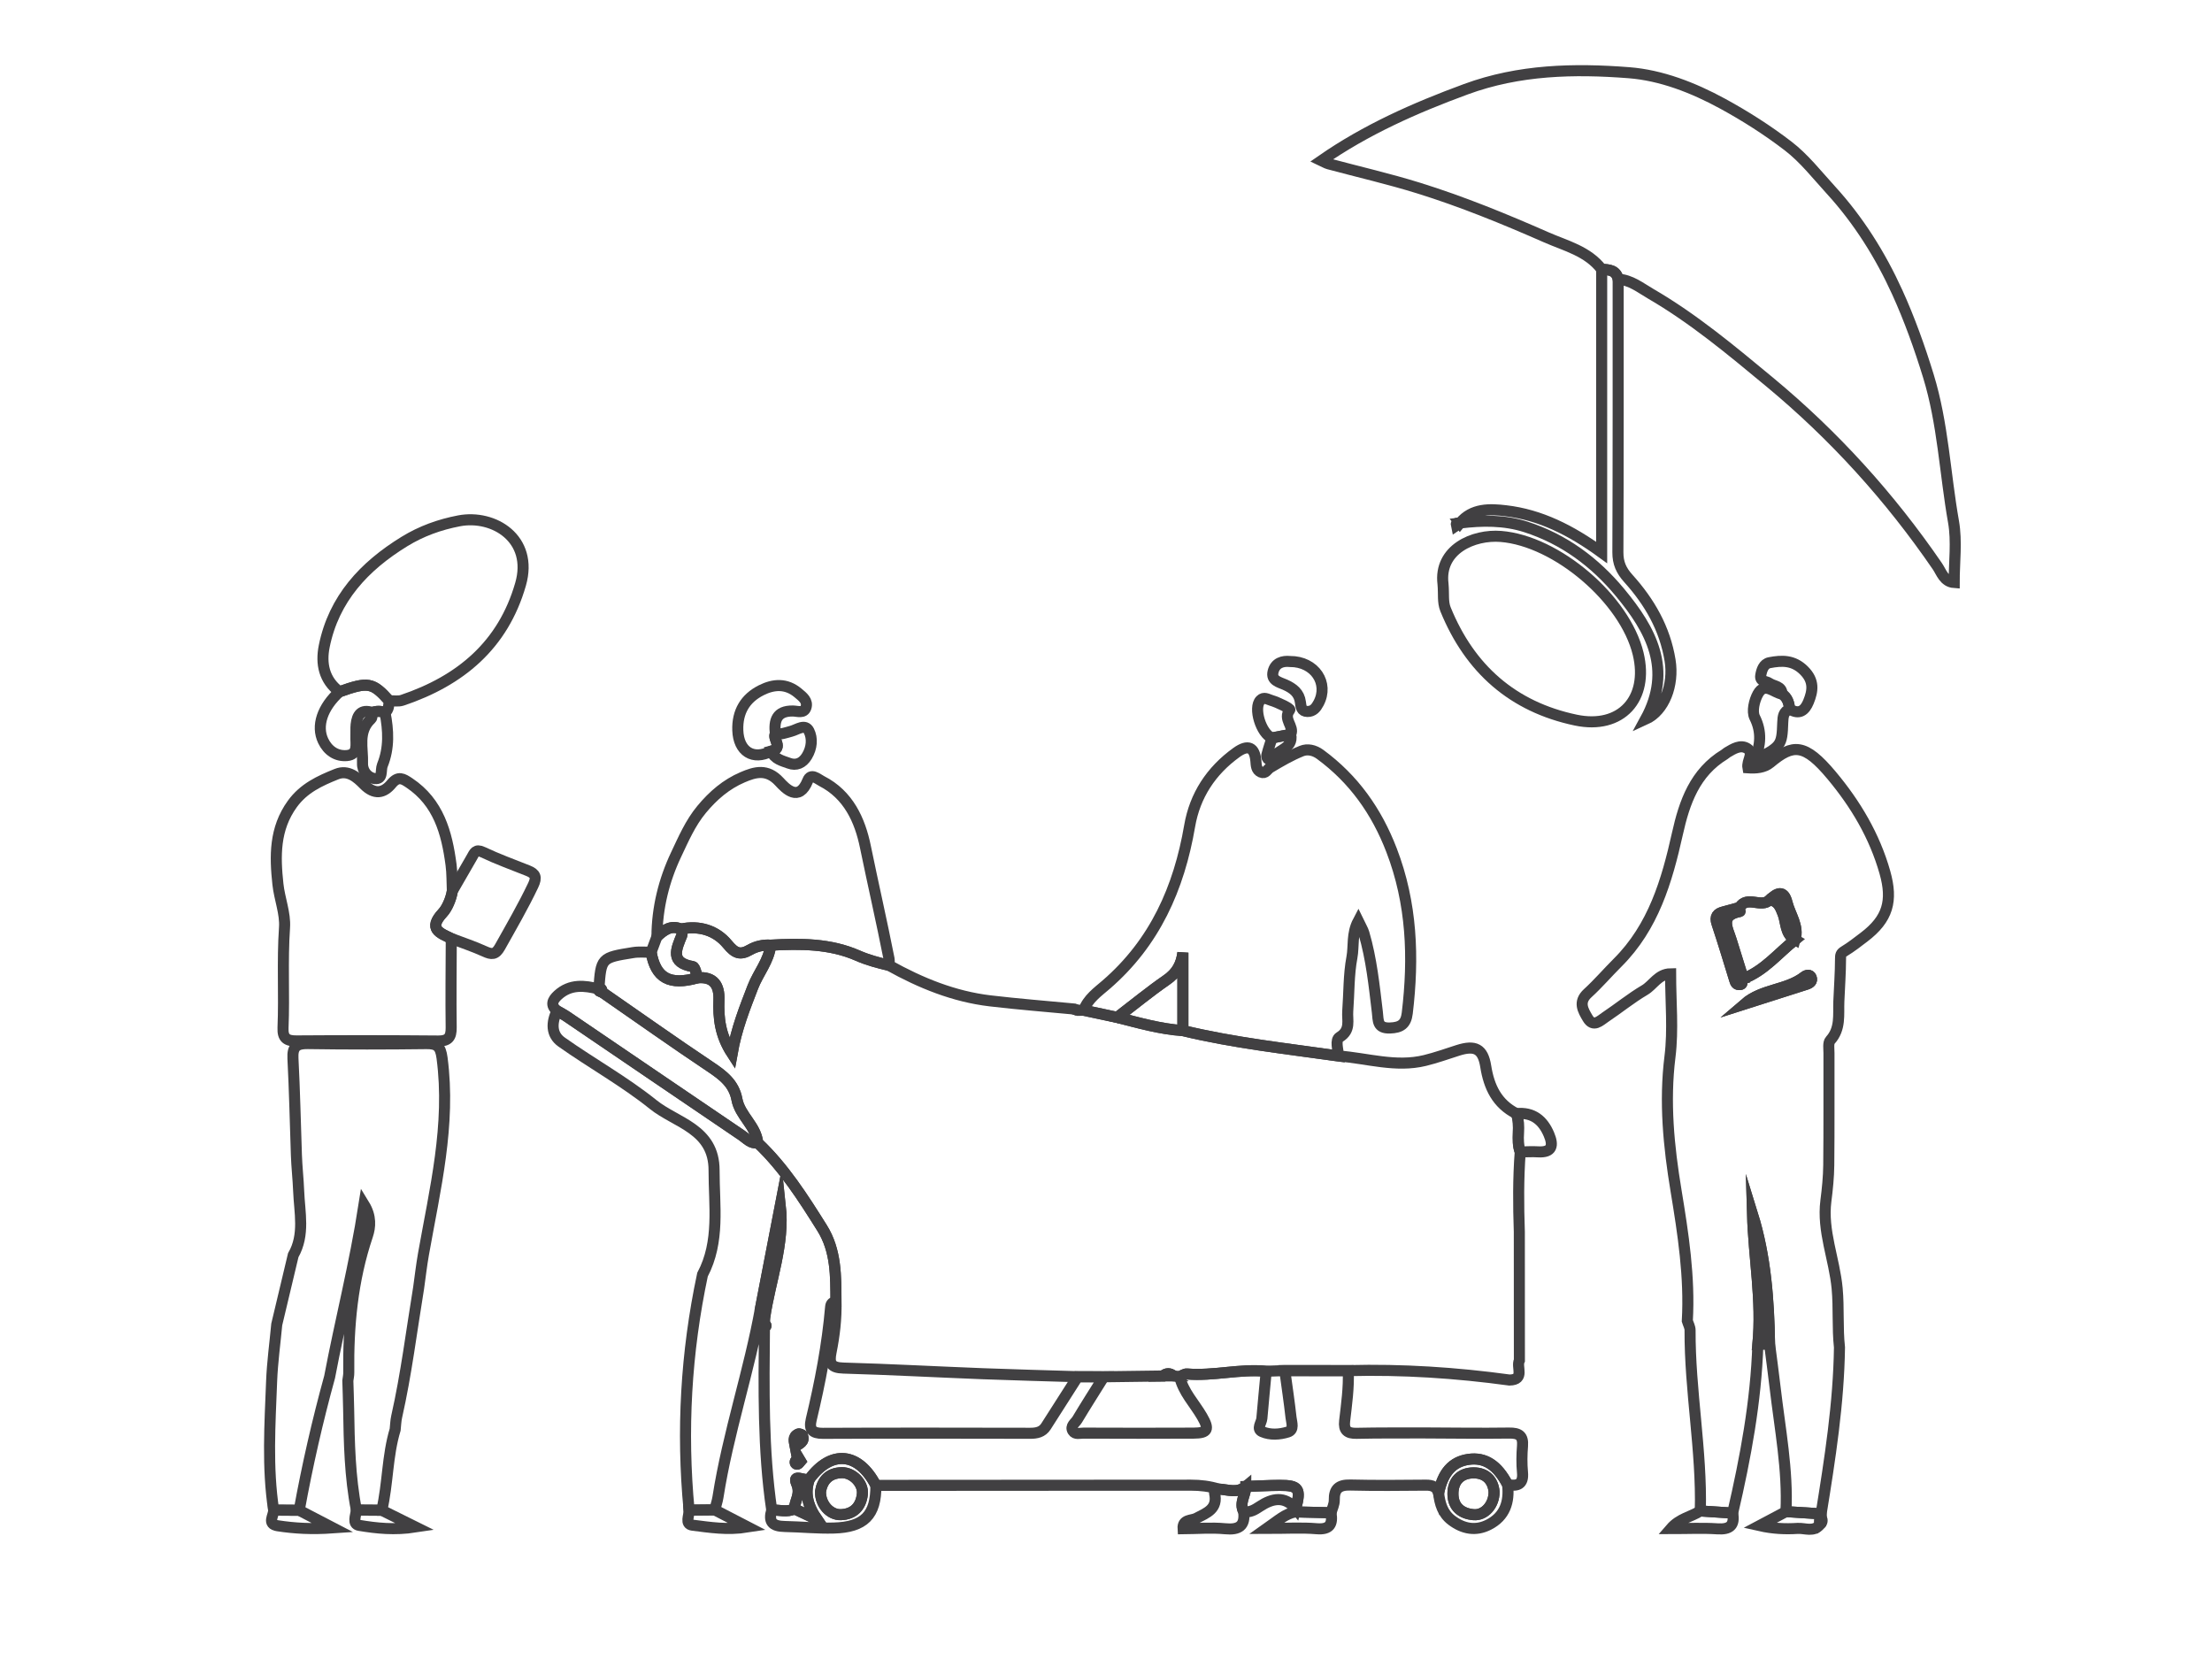 <?xml version="1.0" encoding="utf-8"?>
<!-- Generator: Adobe Illustrator 16.0.0, SVG Export Plug-In . SVG Version: 6.00 Build 0)  -->
<!DOCTYPE svg PUBLIC "-//W3C//DTD SVG 1.1//EN" "http://www.w3.org/Graphics/SVG/1.1/DTD/svg11.dtd">
<svg version="1.1" id="Layer_1" xmlns="http://www.w3.org/2000/svg" xmlns:xlink="http://www.w3.org/1999/xlink" x="0px" y="0px"
	 width="200px" height="150px" viewBox="0 0 200 150" enable-background="new 0 0 200 150" xml:space="preserve">
<g>
	<path fill-rule="evenodd" clip-rule="evenodd" fill="none" stroke="#414042" stroke-miterlimit="10" d="M121.034,95.48
		c2.598,0.199,5.165,1.049,7.8,0.405c1.006-0.246,1.986-0.596,2.976-0.913c1.555-0.496,2.271-0.16,2.524,1.445
		c0.297,1.869,1.019,3.383,2.768,4.271c0.437,1.123-0.068,2.341,0.35,3.466c-0.181,2.406-0.164,4.814-0.081,7.225
		c0.001,3.874,0.003,7.748,0.006,11.623c-0.307,0.587,0.528,1.746-0.892,1.776c-4.838-0.661-9.696-0.978-14.582-0.852
		c-1.912-0.001-3.824-0.002-5.736-0.003c-0.561,0.02-1.119,0.04-1.68,0.059c-2.397-0.232-4.765,0.447-7.165,0.247
		c-0.213-0.018-0.441,0.156-0.663,0.24c-0.187-0.022-0.372-0.044-0.559-0.066c-0.32-0.264-0.64-0.27-0.955,0.009
		c-1.78,0.023-3.561,0.047-5.341,0.07c-0.788-0.001-1.577-0.004-2.365-0.006c-2.867-0.089-5.733-0.16-8.598-0.271
		c-4.198-0.163-8.395-0.391-12.593-0.51c-1.128-0.033-1.305-0.443-1.107-1.437c0.3-1.5,0.487-3.023,0.444-4.563
		c-0.011-2.302,0.03-4.619-1.262-6.675c-1.714-2.732-3.445-5.452-5.812-7.693c-0.152-1.535-1.608-2.45-1.88-3.919
		c-0.269-1.45-1.283-2.202-2.427-2.967c-3.285-2.193-6.507-4.479-9.755-6.729c-0.013-0.186-0.044-0.357-0.28-0.375l-0.022,0.089
		c0.199-2.821,0.197-2.834,3.098-3.298c0.531-0.086,1.083-0.026,1.627-0.035c0.412,2.354,1.669,3.042,4.221,2.312
		c1.45-0.114,1.956,0.701,1.911,1.992c-0.057,1.623,0.087,3.185,1.187,4.871c0.403-2.284,1.155-4.145,1.876-6.021
		c0.494-1.285,1.46-2.366,1.615-3.79c2.684-0.146,5.359-0.16,7.881,0.95c0.914,0.403,1.862,0.645,2.819,0.879
		c2.866,1.595,5.868,2.822,9.149,3.209c2.506,0.296,5.024,0.494,7.538,0.732c0.127,0.042,0.254,0.083,0.381,0.124
		c0.179-0.002,0.357-0.004,0.535-0.007c1.011,0.215,2.021,0.431,3.033,0.645c1.959,0.498,3.905,1.057,5.936,1.194
		C111.589,94.3,116.324,94.812,121.034,95.48z"/>
	<path fill-rule="evenodd" clip-rule="evenodd" fill="none" stroke="#414042" stroke-miterlimit="10" d="M152.561,119.429
		c0.224-3.981-0.375-7.869-1.022-11.788c-0.659-3.981-1.058-8.009-0.546-12.101c0.304-2.44,0.056-4.95,0.056-7.493
		c-1.121,0.015-1.571,1.018-2.349,1.475c-1.232,0.725-2.351,1.643-3.543,2.439c-0.495,0.332-1.091,0.969-1.61,0.091
		c-0.416-0.703-0.866-1.452,0.006-2.249c0.95-0.867,1.792-1.854,2.704-2.763c3.234-3.225,4.454-7.374,5.408-11.656
		c0.634-2.851,1.572-5.535,4.263-7.171c0.085-0.052,0.153-0.126,0.239-0.178c0.562-0.333,1.201-0.737,1.801-0.363
		c0.673,0.418-0.051,1.087,0.072,1.753c0.712,0.051,1.471-0.007,2.016-0.465c2.059-1.726,3.123-1.759,5.553,1.148
		c2.159,2.581,3.881,5.463,4.816,8.77c0.728,2.578,0.271,4.213-1.876,5.846c-0.587,0.446-1.171,0.906-1.801,1.287
		c-0.313,0.188-0.334,0.341-0.335,0.684c-0.005,1.28-0.098,2.559-0.152,3.84c-0.051,1.217,0.178,2.476-0.775,3.526
		c-0.209,0.231-0.117,0.76-0.118,1.152c-0.008,3.375,0.016,6.75-0.019,10.126c-0.011,1.082-0.122,2.169-0.26,3.244
		c-0.348,2.725,0.773,5.258,1.018,7.913c0.164,1.785,0.017,3.562,0.211,5.334c-0.073,5.069-0.856,10.059-1.661,15.046
		c-1.06-0.066-2.118-0.134-3.176-0.201c0.18-3.774-0.545-7.473-0.98-11.195c-0.154-1.321-0.335-2.64-0.503-3.961
		c-0.069-3.965-0.35-7.904-1.543-11.743c0.112,3.937,0.876,7.842,0.483,11.788c-0.168,5.17-1.114,10.223-2.277,15.244
		c-0.974-0.064-1.95-0.128-2.924-0.193c0.139-5.473-0.954-10.877-0.928-16.344C152.809,119.989,152.646,119.709,152.561,119.429z
		 M157.618,88.489c1.903-0.717,3.153-2.308,4.687-3.519c0.363-1.251-0.451-2.252-0.729-3.365c-0.303-1.212-0.933-0.843-1.563-0.248
		c-0.77,0.785-2.045-0.43-2.728,0.69c-0.477,0.132-0.949,0.276-1.429,0.395c-0.58,0.145-0.831,0.411-0.614,1.061
		c0.563,1.689,1.077,3.396,1.6,5.101c0.08,0.261,0.162,0.453,0.488,0.417C157.698,88.981,157.336,88.564,157.618,88.489z
		 M157.74,90.779c1.86-0.593,3.721-1.189,5.58-1.78c0.313-0.1,0.582-0.279,0.44-0.624c-0.116-0.283-0.413-0.221-0.624-0.058
		C161.531,89.557,159.353,89.388,157.74,90.779z"/>
	<path fill-rule="evenodd" clip-rule="evenodd" fill="none" stroke="#414042" stroke-miterlimit="10" d="M176.689,52.671
		c-0.916-0.065-1.147-0.928-1.528-1.484c-4.289-6.255-9.317-11.805-15.167-16.654c-3.452-2.861-6.884-5.732-10.768-7.987
		c-0.907-0.527-1.781-1.242-2.918-1.301c-0.174-0.838-0.835-0.862-1.491-0.896c-1.265-1.649-3.245-2.117-4.996-2.886
		c-3.784-1.664-7.621-3.236-11.572-4.463c-2.676-0.831-5.414-1.458-8.121-2.186c-0.227-0.061-0.433-0.195-0.648-0.295
		c4.031-2.8,8.451-4.759,13.055-6.451c4.827-1.776,9.795-1.877,14.734-1.495c2.923,0.226,5.808,1.343,8.477,2.797
		c2.073,1.129,4.062,2.4,5.915,3.82c1.459,1.115,2.624,2.619,3.878,3.99c2.511,2.746,4.482,5.9,6.003,9.244
		c1.104,2.428,2.019,4.981,2.813,7.565c1.324,4.309,1.497,8.796,2.273,13.186C176.941,48.955,176.686,50.836,176.689,52.671z"/>
	<path fill-rule="evenodd" clip-rule="evenodd" fill="none" stroke="#414042" stroke-miterlimit="10" d="M68.779,118.197
		c-1.034,5.781-2.955,11.363-3.864,17.173c-0.061,0.388-0.195,0.764-0.296,1.146c-0.772,0.008-1.544,0.015-2.316,0.023
		c-0.683-7.158-0.28-14.254,1.214-21.288c1.59-3.009,1.042-6.236,1.047-9.431c0.005-3.759-3.419-4.273-5.506-5.952
		c-2.594-2.087-5.55-3.72-8.278-5.65c-0.974-0.688-0.919-1.784-0.415-2.824c0.296,0.172,0.603,0.327,0.886,0.52
		c5.276,3.582,10.545,7.174,15.827,10.749c0.434,0.294,0.808,0.766,1.433,0.666c2.367,2.241,4.098,4.961,5.812,7.693
		c1.292,2.056,1.251,4.373,1.262,6.675c-0.279,0.023-0.456,0.151-0.481,0.451c-0.296,3.451-0.95,6.842-1.756,10.204
		c-0.213,0.893,0.09,1.249,1.05,1.244c6.25-0.028,12.5-0.017,18.75-0.005c0.585,0.002,1.091-0.103,1.422-0.617
		c0.962-1.494,1.914-2.996,2.87-4.496c0.788,0.002,1.577,0.005,2.365,0.006c-0.806,1.291-1.627,2.57-2.407,3.875
		c-0.186,0.31-0.664,0.584-0.393,1.024c0.209,0.341,0.632,0.193,0.963,0.194c3.315,0.01,6.631,0.019,9.948,0.001
		c1.307-0.008,1.446-0.34,0.764-1.513c-0.69-1.188-1.696-2.2-2.021-3.595c0.222-0.084,0.45-0.258,0.663-0.24
		c2.4,0.2,4.768-0.479,7.164-0.247c-0.132,1.422-0.271,2.844-0.394,4.267c-0.035,0.407-0.52,0.956,0.028,1.197
		c0.722,0.317,1.58,0.26,2.32,0.029c0.601-0.187,0.34-0.856,0.289-1.311c-0.157-1.417-0.372-2.828-0.563-4.241
		c1.912,0.001,3.824,0.002,5.736,0.003c0.067,1.529-0.151,3.04-0.326,4.552c-0.099,0.847,0.246,1.134,1.078,1.115
		c2.019-0.045,4.039-0.027,6.061-0.034c2.577,0.01,5.157,0.047,7.735,0.012c0.881-0.012,1.286,0.232,1.208,1.173
		c-0.065,0.788-0.075,1.592-0.002,2.379c0.103,1.1-0.455,1.274-1.346,1.104c-0.919-1.764-2.055-2.494-3.539-2.276
		c-1.46,0.214-2.312,1.174-2.7,3.043c-0.172-0.569-0.572-0.717-1.136-0.714c-2.284,0.021-4.57,0.044-6.854-0.012
		c-1.022-0.023-1.463,0.342-1.441,1.37c0.007,0.378-0.193,0.76-0.297,1.139c-1.079-0.024-2.157-0.052-3.237-0.077
		c0.02-0.093,0.033-0.185,0.045-0.278c0.494-1.817,0.29-2.131-1.452-2.122c-1.02,0.003-2.04,0.064-3.061,0.101
		c-0.768,0.649-1.632,0.276-2.466,0.231c-0.81-0.252-1.635-0.352-2.485-0.35c-9.498,0.013-18.996,0.013-28.494,0.018
		c-1.559-3.007-4.032-3.244-6.01-0.574c-0.386,0.251-1.576-0.557-1.164,0.409c0.419,0.982-0.175,1.539-0.192,2.288
		c-0.669,0.337-1.369,0.09-2.054,0.104c-0.8-5.477-0.706-10.991-0.657-16.5c0.19-0.105,0.19-0.214,0.009-0.33
		c0.003-0.18,0.006-0.361,0.009-0.542c0.494-3.381,1.808-6.628,1.421-10.158C69.963,112.065,69.371,115.132,68.779,118.197z
		 M71.909,130.81c0.346-0.3,0.884-0.427,0.642-1.021c-0.035-0.086-0.285-0.177-0.375-0.136
		C71.634,129.904,71.824,130.347,71.909,130.81z M72.379,132.106c-0.068-0.114-0.113-0.193-0.16-0.27
		c-0.104,0.09-0.25,0.163-0.302,0.276c-0.062,0.138,0.022,0.309,0.197,0.269C72.22,132.357,72.295,132.199,72.379,132.106z"/>
	<path fill-rule="evenodd" clip-rule="evenodd" fill="none" stroke="#414042" stroke-miterlimit="10" d="M37.849,116.454
		c-0.64,3.881-1.114,7.791-1.983,11.634c-0.086,0.381-0.093,0.779-0.137,1.169c-0.72,2.379-0.651,4.889-1.21,7.294
		c-0.766-0.005-1.53-0.011-2.296-0.016c-0.591-3.03-0.652-6.098-0.701-9.169c-0.014-0.844-0.048-1.687-0.072-2.53
		c0.03-0.246,0.088-0.49,0.084-0.735c-0.052-4.208,0.331-8.349,1.69-12.375c0.263-0.777,0.353-1.74-0.305-2.813
		c-0.843,5.431-2.148,10.476-3.117,15.588c-1.095,3.977-2.012,7.996-2.751,12.053c-0.77-0.004-1.54-0.01-2.31-0.015
		c-0.589-3.874-0.333-7.765-0.183-11.649c0.067-1.716,0.305-3.426,0.464-5.139c0.497-2.087,0.994-4.173,1.491-6.26
		c1.067-1.853,0.564-3.875,0.49-5.811c-0.042-1.069-0.167-2.157-0.204-3.242c-0.099-2.913-0.162-5.828-0.312-8.739
		c-0.054-1.059,0.32-1.358,1.348-1.344c3.567,0.054,7.136,0.048,10.703,0.004c0.978-0.012,1.291,0.243,1.431,1.3
		c0.799,6.054-0.644,11.868-1.681,17.73C38.109,114.405,37.994,115.433,37.849,116.454z"/>
	<path fill-rule="evenodd" clip-rule="evenodd" fill="none" stroke="#414042" stroke-miterlimit="10" d="M130.071,134.994
		c0.389-1.869,1.24-2.829,2.7-3.043c1.484-0.218,2.62,0.513,3.539,2.276c0.18,1.563-0.231,2.875-1.708,3.629
		c-1.172,0.597-2.305,0.385-3.344-0.396C130.438,136.842,130.181,135.954,130.071,134.994z M135.089,134.881
		c-0.09-1.012-0.72-1.723-1.878-1.709c-1.149,0.015-1.845,0.725-1.842,1.893c0.001,1.187,0.766,1.798,1.879,1.888
		C134.232,137.032,135.101,136.062,135.089,134.881z"/>
	<path fill-rule="evenodd" clip-rule="evenodd" fill="none" stroke="#414042" stroke-miterlimit="10" d="M110.173,134.632
		c0.834,0.045,1.698,0.418,2.469-0.233c0.003,0.765-0.625,1.476-0.195,2.278c0.155,1.286-0.414,1.666-1.668,1.546
		c-1.259-0.118-2.538-0.009-3.811,0c-0.058-0.87,0.765-0.72,1.192-0.942c0.959-0.499,1.983-0.854,1.656-2.271
		C109.771,134.812,109.963,134.673,110.173,134.632z"/>
	<path fill-rule="evenodd" clip-rule="evenodd" fill="none" stroke="#414042" stroke-miterlimit="10" d="M158.937,121.563
		c0.393-3.946-0.371-7.852-0.483-11.788c1.193,3.839,1.474,7.778,1.543,11.743C159.643,121.534,159.29,121.549,158.937,121.563z"/>
	<path fill-rule="evenodd" clip-rule="evenodd" fill="none" stroke="#414042" stroke-miterlimit="10" d="M112.446,136.677
		c-0.43-0.803,0.198-1.514,0.195-2.278c1.018-0.034,2.038-0.096,3.058-0.099c1.742-0.009,1.946,0.305,1.452,2.122
		c-0.996-1.214-2.141-0.941-3.23-0.224C113.44,136.516,113.022,136.774,112.446,136.677z"/>
	<path fill-rule="evenodd" clip-rule="evenodd" fill="none" stroke="#414042" stroke-miterlimit="10" d="M24.741,136.538
		c0.77,0.005,1.54,0.011,2.31,0.015c0.906,0.472,1.813,0.942,3.058,1.59c-1.921,0.134-3.472,0.046-5.002-0.19
		C24.104,137.799,24.768,137.041,24.741,136.538z"/>
	<path fill-rule="evenodd" clip-rule="evenodd" fill="none" stroke="#414042" stroke-miterlimit="10" d="M32.222,136.535
		c0.766,0.005,1.53,0.011,2.296,0.016c0.926,0.461,1.853,0.919,3.052,1.513c-1.893,0.291-3.518,0.118-5.102-0.148
		C31.826,137.805,32.173,137.032,32.222,136.535z"/>
	<path fill-rule="evenodd" clip-rule="evenodd" fill="none" stroke="#414042" stroke-miterlimit="10" d="M117.106,136.7
		c1.08,0.025,2.158,0.053,3.237,0.077c0.173,1.027-0.097,1.545-1.3,1.443c-1.354-0.113-2.727-0.026-4.508-0.026
		C115.574,137.463,116.209,136.875,117.106,136.7z"/>
	<path fill-rule="evenodd" clip-rule="evenodd" fill="none" stroke="#414042" stroke-miterlimit="10" d="M161.479,136.675
		c1.058,0.067,2.116,0.135,3.176,0.201c0.008,0.108,0.018,0.217,0.025,0.326c-0.177,0.188-0.194,0.404-0.122,0.639
		c-0.569,0.719-1.354,0.307-2.033,0.351c-1.113,0.072-2.234,0.02-3.432-0.251C159.889,137.519,160.683,137.097,161.479,136.675z"/>
	<path fill-rule="evenodd" clip-rule="evenodd" fill="none" stroke="#414042" stroke-miterlimit="10" d="M153.735,136.614
		c0.974,0.065,1.95,0.129,2.924,0.193c0.208,1.121-0.256,1.497-1.377,1.423c-1.333-0.088-2.675-0.02-4.217-0.02
		C151.863,137.286,152.92,137.142,153.735,136.614z"/>
	<path fill-rule="evenodd" clip-rule="evenodd" fill="none" stroke="#414042" stroke-miterlimit="10" d="M164.559,137.841
		c-0.072-0.234-0.055-0.451,0.122-0.639C164.787,137.443,164.784,137.664,164.559,137.841z"/>
	<path fill-rule="evenodd" clip-rule="evenodd" fill="none" stroke="#414042" stroke-miterlimit="10" d="M121.034,95.48
		c-4.71-0.669-9.445-1.181-14.082-2.297c0-2.35,0-4.698,0-7.047c-0.138,1.074-0.562,1.837-1.475,2.467
		c-1.535,1.06-2.979,2.25-4.461,3.386c-1.011-0.214-2.021-0.43-3.033-0.645c0.376-1.033,1.266-1.654,2.032-2.316
		c4.402-3.804,6.586-8.732,7.548-14.347c0.476-2.768,1.94-4.99,4.227-6.639c1.05-0.759,1.647-0.494,1.761,0.756
		c0.037,0.407,0.026,0.822,0.457,1.015c0.424,0.189,0.563-0.249,0.84-0.414c0.917-0.55,1.852-1.095,2.838-1.494
		c0.526-0.211,1.138-0.093,1.679,0.305c3.038,2.231,5.101,5.147,6.451,8.657c1.849,4.798,2.025,9.721,1.422,14.743
		c-0.119,0.992-0.591,1.305-1.563,1.337c-1.17,0.039-1.047-0.674-1.14-1.438c-0.288-2.396-0.532-4.804-1.215-7.134
		c-0.092-0.317-0.282-0.607-0.514-1.092c-0.605,1.147-0.38,2.258-0.569,3.271c-0.3,1.59-0.256,3.243-0.379,4.867
		c-0.063,0.827,0.3,1.723-0.738,2.354C120.702,94.032,120.979,94.892,121.034,95.48z"/>
	<path fill-rule="evenodd" clip-rule="evenodd" fill="none" stroke="#414042" stroke-miterlimit="10" d="M40.803,84.854
		c-0.009,2.681-0.045,5.361-0.009,8.041c0.012,0.885-0.254,1.237-1.178,1.23c-4.27-0.037-8.538-0.039-12.807-0.009
		c-0.882,0.006-1.258-0.248-1.219-1.181c0.126-3.018-0.077-6.037,0.135-9.064c0.09-1.284-0.454-2.604-0.596-3.919
		c-0.275-2.534-0.325-5.013,1.302-7.261c1.034-1.428,2.479-2.089,3.994-2.696c1.063-0.428,1.86,0.301,2.486,0.935
		c0.942,0.955,1.78,0.798,2.488-0.063c0.611-0.743,1.051-0.453,1.614-0.076c2.635,1.764,3.388,4.494,3.769,7.398
		c0.103,0.783,0.083,1.584,0.118,2.377c-0.121,0.732-0.485,1.555-0.867,1.965C38.675,83.987,39.758,84.354,40.803,84.854z"/>
	<path fill-rule="evenodd" clip-rule="evenodd" fill="none" stroke="#414042" stroke-miterlimit="10" d="M80.381,87.286
		c-0.957-0.234-1.905-0.476-2.819-0.879c-2.522-1.11-5.197-1.097-7.881-0.95c-0.663-0.047-1.322,0.105-1.862,0.416
		c-0.915,0.529-1.365,0.316-2.042-0.5c-1.041-1.257-2.545-1.718-4.214-1.372c-0.917-0.396-1.55,0.115-2.165,0.681
		c0.016-2.602,0.635-5.095,1.733-7.413c0.663-1.401,1.284-2.852,2.31-4.089c1.038-1.254,2.226-2.271,3.697-2.901
		c1.129-0.484,2.215-0.804,3.328,0.402c0.544,0.588,1.761,1.915,2.571-0.112c0.281-0.705,0.873-0.145,1.259,0.053
		c2.414,1.236,3.454,3.525,3.949,5.938c0.695,3.382,1.471,6.748,2.139,10.135C80.42,86.884,80.383,87.088,80.381,87.286z"/>
	<path fill-rule="evenodd" clip-rule="evenodd" fill="none" stroke="#414042" stroke-miterlimit="10" d="M130.471,52.802
		c-0.389-3.14,2.762-4.499,5.235-4.299c5.043,0.406,11.221,5.674,12.41,10.606c0.982,4.081-1.552,6.859-5.64,6
		c-5.697-1.196-9.582-4.632-11.775-10.011C130.425,54.421,130.558,53.729,130.471,52.802z"/>
	<path fill-rule="evenodd" clip-rule="evenodd" fill="none" stroke="#414042" stroke-miterlimit="10" d="M30.695,62.545
		c-1.404-1.049-1.694-2.549-1.381-4.104c0.868-4.311,3.617-7.244,7.247-9.476c1.529-0.94,3.175-1.535,4.946-1.873
		c3.132-0.596,6.741,1.617,5.561,5.731c-1.582,5.511-5.44,8.724-10.695,10.492c-0.358,0.121-0.785,0.037-1.181,0.048
		C33.688,61.688,33.3,61.618,30.695,62.545z"/>
	<path fill-rule="evenodd" clip-rule="evenodd" fill="none" stroke="#414042" stroke-miterlimit="10" d="M144.817,24.35
		c0.656,0.034,1.317,0.058,1.491,0.896c-0.002,8.232,0.011,16.463-0.025,24.695c-0.003,0.967,0.299,1.644,0.946,2.361
		c1.91,2.118,3.306,4.521,3.774,7.41c0.358,2.212-0.524,4.562-2.227,5.328c2.471-4.517,0.497-8.096-2.3-11.469
		c-2.281-2.753-5.085-4.825-8.512-5.929c-1.939-0.625-3.958-0.605-5.971-0.352l0.007,0.009c1.111-1.37,2.742-1.284,4.154-1.118
		c3.114,0.366,5.877,1.753,8.661,3.775C144.817,41.318,144.817,32.834,144.817,24.35z"/>
	<path fill-rule="evenodd" clip-rule="evenodd" fill="none" stroke="#414042" stroke-miterlimit="10" d="M68.51,103.328
		c-0.625,0.1-0.999-0.372-1.433-0.666c-5.281-3.575-10.551-7.167-15.827-10.749c-0.283-0.192-0.59-0.348-0.886-0.52
		c-0.624-0.517-0.406-0.978,0.089-1.428c1.11-1.006,2.385-0.876,3.691-0.539c0,0,0.023-0.089,0.023-0.089
		c-0.149,0.307,0.111,0.307,0.28,0.375c3.248,2.25,6.47,4.536,9.755,6.729c1.145,0.765,2.158,1.517,2.427,2.967
		C66.902,100.878,68.358,101.793,68.51,103.328z"/>
	<path fill-rule="evenodd" clip-rule="evenodd" fill="none" stroke="#414042" stroke-miterlimit="10" d="M40.803,84.854
		c-1.045-0.501-2.128-0.867-0.771-2.321c0.382-0.41,0.746-1.232,0.867-1.965c0.59-1.022,1.179-2.045,1.769-3.065
		c0.218-0.38,0.333-0.765,0.982-0.457c1.33,0.631,2.72,1.134,4.089,1.679c0.675,0.269,0.817,0.59,0.467,1.321
		c-0.91,1.911-1.969,3.734-3.001,5.577c-0.405,0.724-0.755,0.687-1.394,0.397C42.835,85.576,41.809,85.237,40.803,84.854z"/>
	<path fill-rule="evenodd" clip-rule="evenodd" fill="none" stroke="#414042" stroke-miterlimit="10" d="M69.736,67.916
		c-1.653,0.863-2.964,0.026-3.027-1.89c-0.054-1.67,0.666-2.886,2.118-3.616c1.113-0.561,2.259-0.646,3.321,0.238
		c0.435,0.362,0.918,0.726,0.723,1.327c-0.181,0.556-0.774,0.315-1.181,0.311c-1.479-0.019-1.724,0.863-1.585,2.063
		C69.829,66.834,70.871,67.63,69.736,67.916z"/>
	<path fill-rule="evenodd" clip-rule="evenodd" fill="none" stroke="#414042" stroke-miterlimit="10" d="M30.695,62.545
		c2.604-0.928,2.993-0.857,4.496,0.819c-0.04,0.388-0.026,0.794-0.376,1.072c-0.383-0.159-0.768-0.152-1.155-0.015
		c-1.007-0.33-1.368,0.217-1.46,1.095c-0.036,0.344-0.003,0.694-0.02,1.042c-0.033,0.704,0.259,1.667-0.823,1.758
		c-0.939,0.079-1.71-0.439-2.135-1.33C28.576,65.63,29.143,63.95,30.695,62.545z"/>
	<path fill-rule="evenodd" clip-rule="evenodd" fill="none" stroke="#414042" stroke-miterlimit="10" d="M161.821,64.114
		c-0.563,0.215-0.612,0.665-0.631,1.198c-0.073,2.109-0.135,2.171-2.536,3.425c0.541-1.364,0.652-2.572-0.002-3.877
		c-0.268-0.538-0.039-1.522,0.292-2.121c0.618-1.115,1.444-0.086,2.186,0.013C161.625,63.071,161.75,63.578,161.821,64.114z"/>
	<path fill-rule="evenodd" clip-rule="evenodd" fill="none" stroke="#414042" stroke-miterlimit="10" d="M161.821,64.114
		c-0.071-0.536-0.196-1.043-0.691-1.362c-0.021-0.746-0.735-0.684-1.143-0.975c-0.292-0.208-0.878-0.128-0.789-0.701
		c0.077-0.489,0.264-1.056,0.79-1.158c1.119-0.217,2.171-0.252,3.131,0.714c0.922,0.927,0.808,1.816,0.396,2.822
		C163.19,64.248,162.679,64.648,161.821,64.114z"/>
	<path fill-rule="evenodd" clip-rule="evenodd" fill="none" stroke="#414042" stroke-miterlimit="10" d="M116.628,59.81
		c2.255-0.015,3.551,1.968,2.591,3.766c-0.22,0.413-0.482,0.759-1.006,0.753c-0.559-0.008-0.585-0.445-0.635-0.835
		c-0.108-0.846-0.665-1.262-1.389-1.586c-0.512-0.229-1.278-0.371-1.083-1.176C115.302,59.918,115.996,59.745,116.628,59.81z"/>
	<path fill-rule="evenodd" clip-rule="evenodd" fill="none" stroke="#414042" stroke-miterlimit="10" d="M59.398,84.682
		c0.615-0.565,1.248-1.077,2.167-0.681c0.032,0.191,0.146,0.415,0.084,0.567c-0.505,1.242-1.104,2.468,0.995,2.828
		c0.201,0.034,0.301,0.659,0.448,1.009c-2.552,0.73-3.81,0.042-4.221-2.312C59.046,85.624,59.222,85.152,59.398,84.682z"/>
	<path fill-rule="evenodd" clip-rule="evenodd" fill="none" stroke="#414042" stroke-miterlimit="10" d="M33.66,64.421
		c0.387-0.138,0.772-0.144,1.155,0.015c0.306,1.603,0.395,3.185-0.241,4.75c-0.186,0.456,0.086,1.294-0.688,1.21
		c-0.617-0.066-1.135-0.663-1.108-1.378c0.054-1.374-0.472-2.872,0.777-4.029C33.669,64.884,33.628,64.614,33.66,64.421z"/>
	<path fill-rule="evenodd" clip-rule="evenodd" fill="none" stroke="#414042" stroke-miterlimit="10" d="M137.451,104.155
		c-0.418-1.125,0.087-2.343-0.35-3.466c1.489-0.155,2.407,0.596,2.953,1.895c0.405,0.965,0.31,1.639-0.99,1.56
		C138.529,104.11,137.989,104.148,137.451,104.155z"/>
	<path fill-rule="evenodd" clip-rule="evenodd" fill="none" stroke="#414042" stroke-miterlimit="10" d="M69.736,67.916
		c1.135-0.285,0.093-1.081,0.368-1.568c0.508,0.079,0.965-0.105,1.443-0.233c0.531-0.139,1.25-0.709,1.595-0.021
		c0.334,0.668,0.272,1.511-0.178,2.261c-0.4,0.668-0.984,0.891-1.621,0.656C70.747,68.791,70.018,68.645,69.736,67.916z"/>
	<path fill-rule="evenodd" clip-rule="evenodd" fill="none" stroke="#414042" stroke-miterlimit="10" d="M115.008,66.721
		c-0.989-0.376-1.712-2.739-1.041-3.417c0.312-0.316,0.635-0.081,0.952,0.014c0.652,0.195,1.792,0.756,1.701,0.869
		c-0.67,0.831,0.433,1.491,0.083,2.208C116.138,66.502,115.573,66.612,115.008,66.721z"/>
	<path fill-rule="evenodd" clip-rule="evenodd" fill="none" stroke="#414042" stroke-miterlimit="10" d="M115.008,66.721
		c0.565-0.109,1.13-0.218,1.695-0.326c0.269,1.36-1.301,1.364-1.7,2.259c-0.081,0.185-0.563,0.006-0.456-0.412
		C114.677,67.729,114.852,67.228,115.008,66.721z"/>
	<path fill-rule="evenodd" clip-rule="evenodd" fill="none" stroke="#414042" stroke-miterlimit="10" d="M131.995,47.291
		c-0.104,0.074-0.208,0.146-0.313,0.218c-0.079-0.351,0.216-0.135,0.319-0.21C132.002,47.3,131.995,47.291,131.995,47.291z"/>
	<path fill-rule="evenodd" clip-rule="evenodd" fill="none" stroke="#414042" stroke-miterlimit="10" d="M97.448,91.352
		c-0.126-0.041-0.253-0.082-0.381-0.124C97.195,91.271,97.322,91.311,97.448,91.352z"/>
	<path fill-rule="evenodd" clip-rule="evenodd" fill="none" stroke="#414042" stroke-miterlimit="10" d="M63.092,88.405
		c-0.146-0.35-0.247-0.975-0.448-1.009c-2.1-0.36-1.5-1.586-0.995-2.828c0.062-0.152-0.052-0.376-0.084-0.567
		c1.667-0.346,3.171,0.115,4.212,1.372c0.677,0.816,1.127,1.029,2.042,0.5c0.54-0.311,1.199-0.463,1.862-0.416
		c-0.155,1.424-1.121,2.505-1.615,3.79c-0.721,1.877-1.473,3.737-1.876,6.021c-1.099-1.687-1.243-3.248-1.187-4.871
		C65.048,89.106,64.542,88.291,63.092,88.405z"/>
	<path fill-rule="evenodd" clip-rule="evenodd" fill="none" stroke="#414042" stroke-miterlimit="10" d="M101.016,91.989
		c1.482-1.136,2.926-2.326,4.461-3.386c0.913-0.63,1.337-1.393,1.475-2.467c0,2.349,0,4.697,0,7.047
		C104.921,93.046,102.975,92.487,101.016,91.989z"/>
	<path fill-rule="evenodd" clip-rule="evenodd" fill="none" stroke="#414042" stroke-miterlimit="10" d="M106.1,124.404
		c-0.318,0.004-0.637,0.007-0.955,0.01C105.46,124.135,105.779,124.141,106.1,124.404z"/>
	<path fill-rule="evenodd" clip-rule="evenodd" fill="none" stroke="#414042" stroke-miterlimit="10" d="M54.448,89.713
		c-0.169-0.068-0.429-0.068-0.28-0.375C54.404,89.355,54.435,89.527,54.448,89.713z"/>
	<path fill-rule="evenodd" clip-rule="evenodd" fill="none" stroke="#414042" stroke-miterlimit="10" d="M162.305,84.971
		c-1.533,1.211-2.783,2.802-4.687,3.518c-0.363-1.169-0.733-2.335-1.092-3.506c-0.317-1.039-1.085-2.228,0.815-2.576
		c0.003,0-0.037-0.234-0.058-0.358c0.683-1.12,1.958,0.095,2.726-0.686c0.737,0.1,0.957,0.623,1.199,1.253
		C161.519,83.417,161.384,84.449,162.305,84.971z"/>
	<path fill-rule="evenodd" clip-rule="evenodd" fill="none" stroke="#414042" stroke-miterlimit="10" d="M157.284,82.048
		c0.021,0.124,0.061,0.358,0.058,0.358c-1.9,0.349-1.133,1.537-0.815,2.576c0.358,1.171,0.729,2.337,1.092,3.506
		c-0.282,0.076,0.08,0.493-0.289,0.532c-0.326,0.036-0.408-0.156-0.488-0.417c-0.522-1.704-1.037-3.411-1.6-5.101
		c-0.217-0.649,0.034-0.916,0.614-1.061C156.335,82.324,156.808,82.18,157.284,82.048z"/>
	<path fill-rule="evenodd" clip-rule="evenodd" fill="none" stroke="#414042" stroke-miterlimit="10" d="M157.74,90.779
		c1.612-1.392,3.791-1.223,5.396-2.462c0.211-0.163,0.508-0.226,0.624,0.058c0.142,0.345-0.127,0.524-0.44,0.624
		C161.461,89.59,159.601,90.187,157.74,90.779z"/>
	<path fill-rule="evenodd" clip-rule="evenodd" fill="none" stroke="#414042" stroke-miterlimit="10" d="M162.305,84.971
		c-0.921-0.521-0.786-1.554-1.096-2.355c-0.242-0.63-0.462-1.153-1.199-1.253c0.633-0.6,1.263-0.969,1.565,0.243
		C161.854,82.719,162.668,83.72,162.305,84.971z"/>
	<path fill-rule="evenodd" clip-rule="evenodd" fill="none" stroke="#414042" stroke-miterlimit="10" d="M69.773,136.527
		c0.686-0.015,1.385,0.232,2.054-0.104c0.578,0.272,1.155,0.545,2.059,0.971c-0.928-1.355-1.124-2.473-0.702-3.668
		c1.978-2.67,4.451-2.433,6.01,0.574c0.025,2.706-1.073,3.784-3.81,3.859c-1.48,0.041-2.945-0.111-4.415-0.139
		C69.79,138,69.481,137.58,69.773,136.527z M74.186,134.857c-0.03,1.151,0.854,2.128,1.843,2.094
		c1.167-0.041,1.824-0.744,1.943-1.866c0.104-0.959-0.875-1.952-1.858-1.932C74.931,133.179,74.342,133.884,74.186,134.857z"/>
	<path fill-rule="evenodd" clip-rule="evenodd" fill="none" stroke="#414042" stroke-miterlimit="10" d="M62.302,136.539
		c0.772-0.009,1.544-0.016,2.316-0.023c0.911,0.472,1.822,0.941,2.997,1.549c-1.869,0.296-3.455,0.028-5.012-0.166
		C61.888,137.809,62.341,137.02,62.302,136.539z"/>
	<path fill-rule="evenodd" clip-rule="evenodd" fill="none" stroke="#414042" stroke-miterlimit="10" d="M68.779,118.197
		c0.592-3.065,1.184-6.132,1.777-9.2c0.387,3.53-0.927,6.777-1.421,10.158C69.091,118.807,69.159,118.419,68.779,118.197z"/>
	<path fill-rule="evenodd" clip-rule="evenodd" fill="none" stroke="#414042" stroke-miterlimit="10" d="M69.125,119.697
		c0.181,0.116,0.181,0.225-0.009,0.33C69.118,119.917,69.122,119.808,69.125,119.697z"/>
	<path fill-rule="evenodd" clip-rule="evenodd" fill="none" stroke="#414042" stroke-miterlimit="10" d="M73.184,133.726
		c-0.421,1.195-0.226,2.313,0.702,3.668c-0.903-0.426-1.481-0.698-2.059-0.971c0.017-0.749,0.611-1.306,0.192-2.288
		C71.607,133.169,72.797,133.977,73.184,133.726z"/>
	<path fill-rule="evenodd" clip-rule="evenodd" fill="none" stroke="#414042" stroke-miterlimit="10" d="M71.909,130.81
		c-0.085-0.463-0.275-0.905,0.267-1.157c0.09-0.041,0.34,0.05,0.375,0.136C72.793,130.383,72.255,130.51,71.909,130.81z"/>
	<path fill-rule="evenodd" clip-rule="evenodd" fill="none" stroke="#414042" stroke-miterlimit="10" d="M72.379,132.106
		c-0.084,0.093-0.159,0.251-0.264,0.275c-0.175,0.04-0.259-0.131-0.197-0.269c0.051-0.113,0.198-0.187,0.302-0.276
		C72.266,131.913,72.311,131.992,72.379,132.106z"/>
	<path fill-rule="evenodd" clip-rule="evenodd" fill="none" stroke="#414042" stroke-miterlimit="10" d="M135.089,134.881
		c0.012,1.181-0.856,2.151-1.841,2.071c-1.113-0.09-1.878-0.701-1.879-1.888c-0.003-1.168,0.692-1.878,1.842-1.893
		C134.369,133.158,134.999,133.869,135.089,134.881z"/>
	<path fill-rule="evenodd" clip-rule="evenodd" fill="none" stroke="#414042" stroke-miterlimit="10" d="M74.186,134.857
		c0.156-0.974,0.745-1.679,1.928-1.704c0.983-0.021,1.962,0.973,1.858,1.932c-0.119,1.122-0.776,1.825-1.943,1.866
		C75.04,136.985,74.156,136.009,74.186,134.857z"/>
</g>
</svg>
